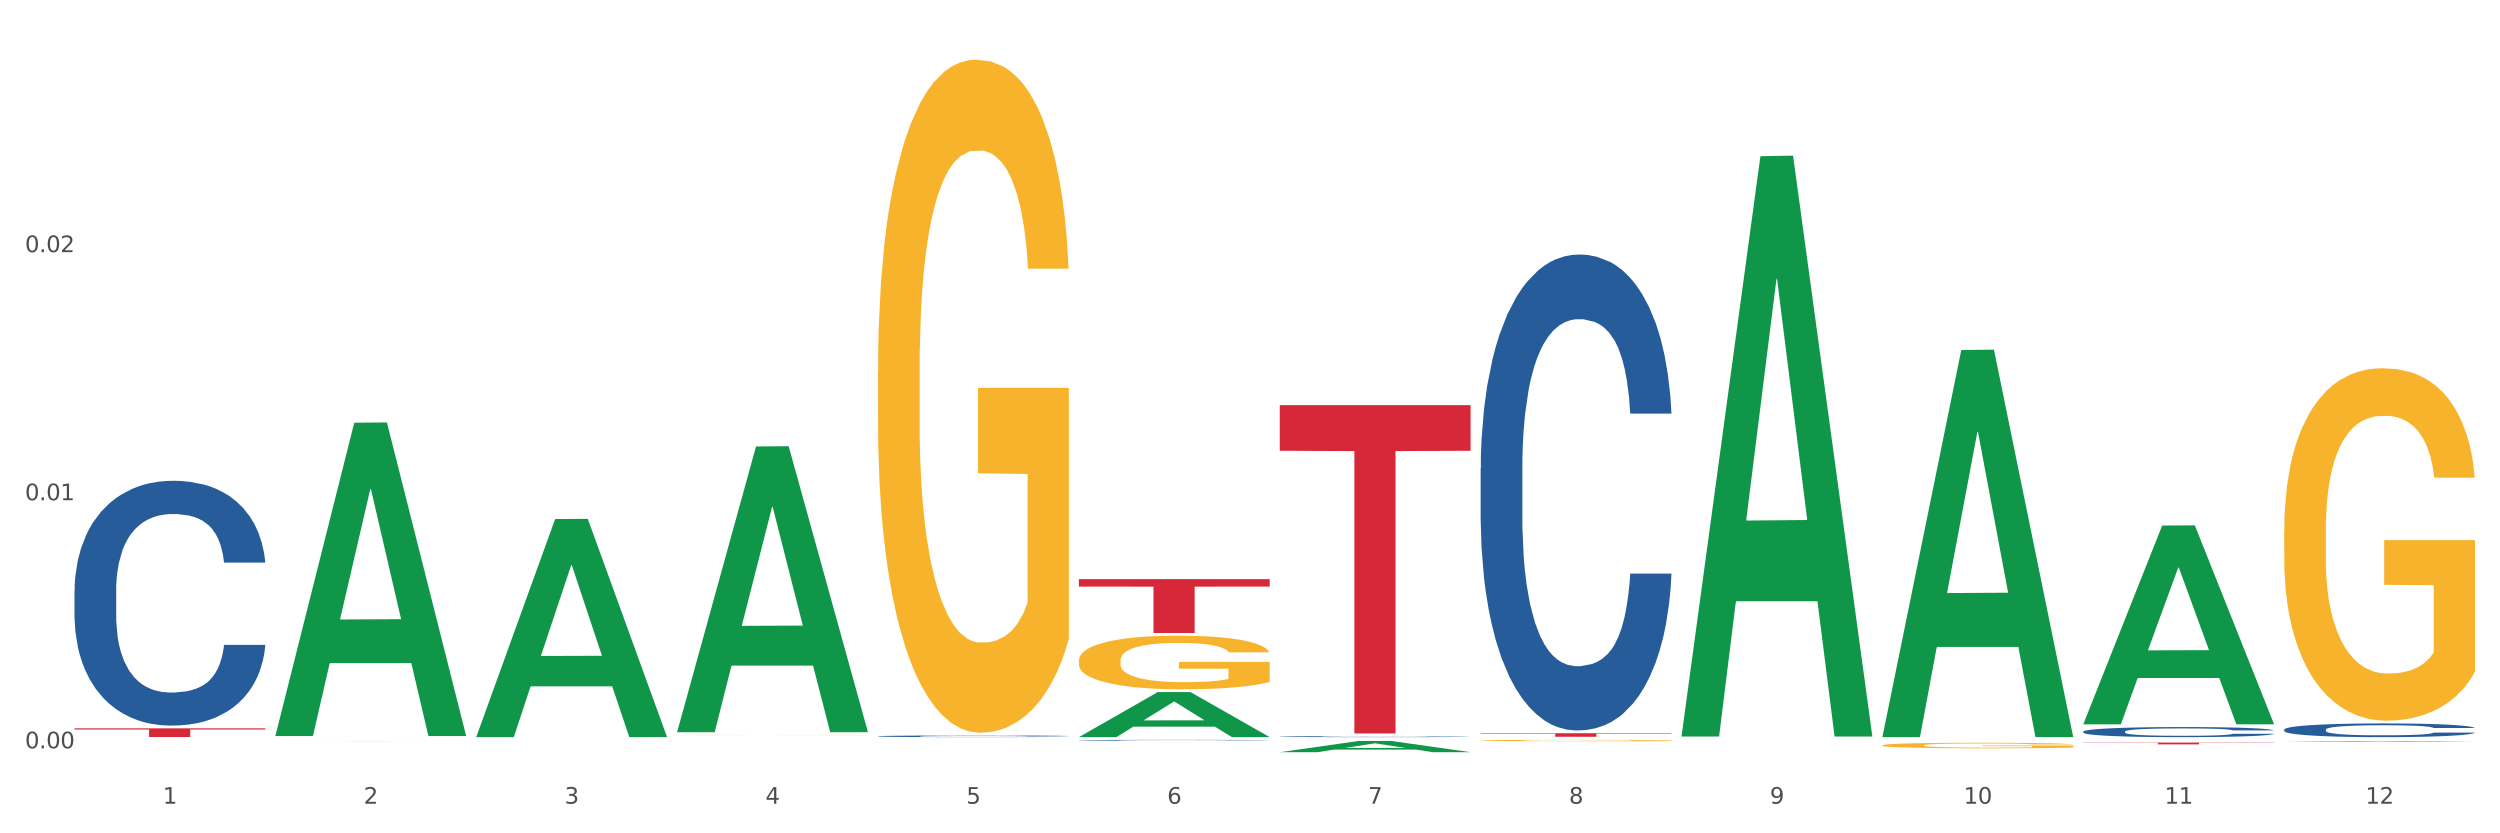 <?xml version="1.0" encoding="utf-8" standalone="no"?>
<!DOCTYPE svg PUBLIC "-//W3C//DTD SVG 1.1//EN"
  "http://www.w3.org/Graphics/SVG/1.1/DTD/svg11.dtd">
<svg xmlns:xlink="http://www.w3.org/1999/xlink" width="1080pt" height="360pt" viewBox="0 0 1080 360" xmlns="http://www.w3.org/2000/svg" version="1.1">
 <rect x="0" y="0" width="1080" height="360" fill="#333333" stroke="none"/>
 <defs>
  <style type="text/css">*{stroke-linejoin: round; stroke-linecap: butt}</style>
 </defs>
 <g id="figure_1">
  <g id="patch_1">
   <path d="M 0 360 
L 1080 360 
L 1080 0 
L 0 0 
z
" style="fill: #ffffff; stroke: #ffffff; stroke-linejoin: miter"/>
  </g>
  <g id="axes_1">
   <g id="matplotlib.axis_1">
    <g id="xtick_1">
     <g id="text_1">
      <!-- 1 -->
      <g style="fill: #4d4d4d" transform="translate(70.342 347.204) scale(0.096 -0.096)">
       <defs>
        <path id="DejaVuSans-31" d="M 794 531 
L 1825 531 
L 1825 4091 
L 703 3866 
L 703 4441 
L 1819 4666 
L 2450 4666 
L 2450 531 
L 3481 531 
L 3481 0 
L 794 0 
L 794 531 
z
" transform="scale(0.016)"/>
       </defs>
       <use xlink:href="#DejaVuSans-31"/>
      </g>
     </g>
    </g>
    <g id="xtick_2">
     <g id="text_2">
      <!-- 2 -->
      <g style="fill: #4d4d4d" transform="translate(157.122 347.204) scale(0.096 -0.096)">
       <defs>
        <path id="DejaVuSans-32" d="M 1228 531 
L 3431 531 
L 3431 0 
L 469 0 
L 469 531 
Q 828 903 1448 1529 
Q 2069 2156 2228 2338 
Q 2531 2678 2651 2914 
Q 2772 3150 2772 3378 
Q 2772 3750 2511 3984 
Q 2250 4219 1831 4219 
Q 1534 4219 1204 4116 
Q 875 4013 500 3803 
L 500 4441 
Q 881 4594 1212 4672 
Q 1544 4750 1819 4750 
Q 2544 4750 2975 4387 
Q 3406 4025 3406 3419 
Q 3406 3131 3298 2873 
Q 3191 2616 2906 2266 
Q 2828 2175 2409 1742 
Q 1991 1309 1228 531 
z
" transform="scale(0.016)"/>
       </defs>
       <use xlink:href="#DejaVuSans-32"/>
      </g>
     </g>
    </g>
    <g id="xtick_3">
     <g id="text_3">
      <!-- 3 -->
      <g style="fill: #4d4d4d" transform="translate(243.902 347.204) scale(0.096 -0.096)">
       <defs>
        <path id="DejaVuSans-33" d="M 2597 2516 
Q 3050 2419 3304 2112 
Q 3559 1806 3559 1356 
Q 3559 666 3084 287 
Q 2609 -91 1734 -91 
Q 1441 -91 1130 -33 
Q 819 25 488 141 
L 488 750 
Q 750 597 1062 519 
Q 1375 441 1716 441 
Q 2309 441 2620 675 
Q 2931 909 2931 1356 
Q 2931 1769 2642 2001 
Q 2353 2234 1838 2234 
L 1294 2234 
L 1294 2753 
L 1863 2753 
Q 2328 2753 2575 2939 
Q 2822 3125 2822 3475 
Q 2822 3834 2567 4026 
Q 2313 4219 1838 4219 
Q 1578 4219 1281 4162 
Q 984 4106 628 3988 
L 628 4550 
Q 988 4650 1302 4700 
Q 1616 4750 1894 4750 
Q 2613 4750 3031 4423 
Q 3450 4097 3450 3541 
Q 3450 3153 3228 2886 
Q 3006 2619 2597 2516 
z
" transform="scale(0.016)"/>
       </defs>
       <use xlink:href="#DejaVuSans-33"/>
      </g>
     </g>
    </g>
    <g id="xtick_4">
     <g id="text_4">
      <!-- 4 -->
      <g style="fill: #4d4d4d" transform="translate(330.683 347.204) scale(0.096 -0.096)">
       <defs>
        <path id="DejaVuSans-34" d="M 2419 4116 
L 825 1625 
L 2419 1625 
L 2419 4116 
z
M 2253 4666 
L 3047 4666 
L 3047 1625 
L 3713 1625 
L 3713 1100 
L 3047 1100 
L 3047 0 
L 2419 0 
L 2419 1100 
L 313 1100 
L 313 1709 
L 2253 4666 
z
" transform="scale(0.016)"/>
       </defs>
       <use xlink:href="#DejaVuSans-34"/>
      </g>
     </g>
    </g>
    <g id="xtick_5">
     <g id="text_5">
      <!-- 5 -->
      <g style="fill: #4d4d4d" transform="translate(417.463 347.204) scale(0.096 -0.096)">
       <defs>
        <path id="DejaVuSans-35" d="M 691 4666 
L 3169 4666 
L 3169 4134 
L 1269 4134 
L 1269 2991 
Q 1406 3038 1543 3061 
Q 1681 3084 1819 3084 
Q 2600 3084 3056 2656 
Q 3513 2228 3513 1497 
Q 3513 744 3044 326 
Q 2575 -91 1722 -91 
Q 1428 -91 1123 -41 
Q 819 9 494 109 
L 494 744 
Q 775 591 1075 516 
Q 1375 441 1709 441 
Q 2250 441 2565 725 
Q 2881 1009 2881 1497 
Q 2881 1984 2565 2268 
Q 2250 2553 1709 2553 
Q 1456 2553 1204 2497 
Q 953 2441 691 2322 
L 691 4666 
z
" transform="scale(0.016)"/>
       </defs>
       <use xlink:href="#DejaVuSans-35"/>
      </g>
     </g>
    </g>
    <g id="xtick_6">
     <g id="text_6">
      <!-- 6 -->
      <g style="fill: #4d4d4d" transform="translate(504.243 347.204) scale(0.096 -0.096)">
       <defs>
        <path id="DejaVuSans-36" d="M 2113 2584 
Q 1688 2584 1439 2293 
Q 1191 2003 1191 1497 
Q 1191 994 1439 701 
Q 1688 409 2113 409 
Q 2538 409 2786 701 
Q 3034 994 3034 1497 
Q 3034 2003 2786 2293 
Q 2538 2584 2113 2584 
z
M 3366 4563 
L 3366 3988 
Q 3128 4100 2886 4159 
Q 2644 4219 2406 4219 
Q 1781 4219 1451 3797 
Q 1122 3375 1075 2522 
Q 1259 2794 1537 2939 
Q 1816 3084 2150 3084 
Q 2853 3084 3261 2657 
Q 3669 2231 3669 1497 
Q 3669 778 3244 343 
Q 2819 -91 2113 -91 
Q 1303 -91 875 529 
Q 447 1150 447 2328 
Q 447 3434 972 4092 
Q 1497 4750 2381 4750 
Q 2619 4750 2861 4703 
Q 3103 4656 3366 4563 
z
" transform="scale(0.016)"/>
       </defs>
       <use xlink:href="#DejaVuSans-36"/>
      </g>
     </g>
    </g>
    <g id="xtick_7">
     <g id="text_7">
      <!-- 7 -->
      <g style="fill: #4d4d4d" transform="translate(591.024 347.204) scale(0.096 -0.096)">
       <defs>
        <path id="DejaVuSans-37" d="M 525 4666 
L 3525 4666 
L 3525 4397 
L 1831 0 
L 1172 0 
L 2766 4134 
L 525 4134 
L 525 4666 
z
" transform="scale(0.016)"/>
       </defs>
       <use xlink:href="#DejaVuSans-37"/>
      </g>
     </g>
    </g>
    <g id="xtick_8">
     <g id="text_8">
      <!-- 8 -->
      <g style="fill: #4d4d4d" transform="translate(677.804 347.204) scale(0.096 -0.096)">
       <defs>
        <path id="DejaVuSans-38" d="M 2034 2216 
Q 1584 2216 1326 1975 
Q 1069 1734 1069 1313 
Q 1069 891 1326 650 
Q 1584 409 2034 409 
Q 2484 409 2743 651 
Q 3003 894 3003 1313 
Q 3003 1734 2745 1975 
Q 2488 2216 2034 2216 
z
M 1403 2484 
Q 997 2584 770 2862 
Q 544 3141 544 3541 
Q 544 4100 942 4425 
Q 1341 4750 2034 4750 
Q 2731 4750 3128 4425 
Q 3525 4100 3525 3541 
Q 3525 3141 3298 2862 
Q 3072 2584 2669 2484 
Q 3125 2378 3379 2068 
Q 3634 1759 3634 1313 
Q 3634 634 3220 271 
Q 2806 -91 2034 -91 
Q 1263 -91 848 271 
Q 434 634 434 1313 
Q 434 1759 690 2068 
Q 947 2378 1403 2484 
z
M 1172 3481 
Q 1172 3119 1398 2916 
Q 1625 2713 2034 2713 
Q 2441 2713 2670 2916 
Q 2900 3119 2900 3481 
Q 2900 3844 2670 4047 
Q 2441 4250 2034 4250 
Q 1625 4250 1398 4047 
Q 1172 3844 1172 3481 
z
" transform="scale(0.016)"/>
       </defs>
       <use xlink:href="#DejaVuSans-38"/>
      </g>
     </g>
    </g>
    <g id="xtick_9">
     <g id="text_9">
      <!-- 9 -->
      <g style="fill: #4d4d4d" transform="translate(764.584 347.204) scale(0.096 -0.096)">
       <defs>
        <path id="DejaVuSans-39" d="M 703 97 
L 703 672 
Q 941 559 1184 500 
Q 1428 441 1663 441 
Q 2288 441 2617 861 
Q 2947 1281 2994 2138 
Q 2813 1869 2534 1725 
Q 2256 1581 1919 1581 
Q 1219 1581 811 2004 
Q 403 2428 403 3163 
Q 403 3881 828 4315 
Q 1253 4750 1959 4750 
Q 2769 4750 3195 4129 
Q 3622 3509 3622 2328 
Q 3622 1225 3098 567 
Q 2575 -91 1691 -91 
Q 1453 -91 1209 -44 
Q 966 3 703 97 
z
M 1959 2075 
Q 2384 2075 2632 2365 
Q 2881 2656 2881 3163 
Q 2881 3666 2632 3958 
Q 2384 4250 1959 4250 
Q 1534 4250 1286 3958 
Q 1038 3666 1038 3163 
Q 1038 2656 1286 2365 
Q 1534 2075 1959 2075 
z
" transform="scale(0.016)"/>
       </defs>
       <use xlink:href="#DejaVuSans-39"/>
      </g>
     </g>
    </g>
    <g id="xtick_10">
     <g id="text_10">
      <!-- 10 -->
      <g style="fill: #4d4d4d" transform="translate(848.311 347.204) scale(0.096 -0.096)">
       <defs>
        <path id="DejaVuSans-30" d="M 2034 4250 
Q 1547 4250 1301 3770 
Q 1056 3291 1056 2328 
Q 1056 1369 1301 889 
Q 1547 409 2034 409 
Q 2525 409 2770 889 
Q 3016 1369 3016 2328 
Q 3016 3291 2770 3770 
Q 2525 4250 2034 4250 
z
M 2034 4750 
Q 2819 4750 3233 4129 
Q 3647 3509 3647 2328 
Q 3647 1150 3233 529 
Q 2819 -91 2034 -91 
Q 1250 -91 836 529 
Q 422 1150 422 2328 
Q 422 3509 836 4129 
Q 1250 4750 2034 4750 
z
" transform="scale(0.016)"/>
       </defs>
       <use xlink:href="#DejaVuSans-31"/>
       <use xlink:href="#DejaVuSans-30" transform="translate(63.623 0)"/>
      </g>
     </g>
    </g>
    <g id="xtick_11">
     <g id="text_11">
      <!-- 11 -->
      <g style="fill: #4d4d4d" transform="translate(935.091 347.204) scale(0.096 -0.096)">
       <use xlink:href="#DejaVuSans-31"/>
       <use xlink:href="#DejaVuSans-31" transform="translate(63.623 0)"/>
      </g>
     </g>
    </g>
    <g id="xtick_12">
     <g id="text_12">
      <!-- 12 -->
      <g style="fill: #4d4d4d" transform="translate(1021.871 347.204) scale(0.096 -0.096)">
       <use xlink:href="#DejaVuSans-31"/>
       <use xlink:href="#DejaVuSans-32" transform="translate(63.623 0)"/>
      </g>
     </g>
    </g>
    <g id="xtick_13"/>
    <g id="xtick_14"/>
    <g id="xtick_15"/>
    <g id="xtick_16"/>
    <g id="xtick_17"/>
    <g id="xtick_18"/>
    <g id="xtick_19"/>
    <g id="xtick_20"/>
    <g id="xtick_21"/>
    <g id="xtick_22"/>
    <g id="xtick_23"/>
   </g>
   <g id="matplotlib.axis_2">
    <g id="ytick_1">
     <g id="text_13">
      <!-- 0.00 -->
      <g style="fill: #4d4d4d" transform="translate(10.8 323.273) scale(0.096 -0.096)">
       <defs>
        <path id="DejaVuSans-2e" d="M 684 794 
L 1344 794 
L 1344 0 
L 684 0 
L 684 794 
z
" transform="scale(0.016)"/>
       </defs>
       <use xlink:href="#DejaVuSans-30"/>
       <use xlink:href="#DejaVuSans-2e" transform="translate(63.623 0)"/>
       <use xlink:href="#DejaVuSans-30" transform="translate(95.41 0)"/>
       <use xlink:href="#DejaVuSans-30" transform="translate(159.033 0)"/>
      </g>
     </g>
    </g>
    <g id="ytick_2">
     <g id="text_14">
      <!-- 0.01 -->
      <g style="fill: #4d4d4d" transform="translate(10.8 216.098) scale(0.096 -0.096)">
       <use xlink:href="#DejaVuSans-30"/>
       <use xlink:href="#DejaVuSans-2e" transform="translate(63.623 0)"/>
       <use xlink:href="#DejaVuSans-30" transform="translate(95.41 0)"/>
       <use xlink:href="#DejaVuSans-31" transform="translate(159.033 0)"/>
      </g>
     </g>
    </g>
    <g id="ytick_3">
     <g id="text_15">
      <!-- 0.02 -->
      <g style="fill: #4d4d4d" transform="translate(10.8 108.924) scale(0.096 -0.096)">
       <use xlink:href="#DejaVuSans-30"/>
       <use xlink:href="#DejaVuSans-2e" transform="translate(63.623 0)"/>
       <use xlink:href="#DejaVuSans-30" transform="translate(95.41 0)"/>
       <use xlink:href="#DejaVuSans-32" transform="translate(159.033 0)"/>
      </g>
     </g>
    </g>
    <g id="ytick_4"/>
    <g id="ytick_5"/>
    <g id="ytick_6"/>
   </g>
   <g id="PolyCollection_1">
    <path d="M 118.955 317.74 
L 119.04 317.613 
L 153.037 182.617 
L 167.145 182.489 
L 201.397 317.995 
L 185.078 317.995 
L 177.684 286.441 
L 142.583 286.441 
L 142.328 286.95 
L 135.189 317.995 
L 118.955 317.995 
L 118.955 317.74 
L 147.002 267.61 
L 173.265 267.483 
L 160.261 211.372 
L 160.091 211.117 
L 159.921 211.499 
L 146.917 267.483 
L 147.002 267.61 
L 118.955 317.74 
z
" clip-path="url(#p7b0f434533)" style="fill: #109648"/>
    <path d="M 899.978 316.048 
L 900.076 316.044 
L 900.076 315.932 
L 900.368 315.781 
L 901.44 315.502 
L 902.804 315.291 
L 905.143 315.044 
L 906.41 314.94 
L 908.067 314.825 
L 911.477 314.637 
L 915.375 314.478 
L 918.104 314.39 
L 920.15 314.335 
L 924.73 314.235 
L 927.361 314.191 
L 930.09 314.155 
L 932.429 314.132 
L 936.327 314.104 
L 939.445 314.092 
L 943.051 314.088 
L 946.071 314.092 
L 950.067 314.108 
L 955.914 314.155 
L 958.155 314.183 
L 961.176 314.231 
L 964.294 314.295 
L 966.828 314.359 
L 969.751 314.45 
L 972.772 314.57 
L 975.696 314.721 
L 977.742 314.861 
L 979.399 315.008 
L 980.86 315.187 
L 981.932 315.382 
L 982.42 315.546 
L 964.587 315.546 
L 964.099 315.398 
L 963.125 315.239 
L 962.15 315.131 
L 961.078 315.044 
L 959.422 314.944 
L 957.96 314.88 
L 955.524 314.805 
L 953.283 314.757 
L 951.431 314.729 
L 949.19 314.705 
L 944.415 314.681 
L 941.004 314.681 
L 938.86 314.689 
L 936.229 314.709 
L 933.988 314.737 
L 931.357 314.785 
L 929.31 314.837 
L 927.264 314.904 
L 926.095 314.952 
L 924.34 315.04 
L 923.171 315.112 
L 921.612 315.235 
L 920.735 315.323 
L 919.176 315.55 
L 918.494 315.717 
L 918.201 315.833 
L 918.006 315.96 
L 918.006 316.581 
L 918.591 316.86 
L 919.078 316.98 
L 919.858 317.115 
L 921.32 317.291 
L 923.463 317.462 
L 925.705 317.585 
L 927.556 317.661 
L 929.31 317.717 
L 931.064 317.761 
L 933.208 317.801 
L 934.962 317.824 
L 937.593 317.848 
L 940.712 317.86 
L 943.148 317.86 
L 948.118 317.84 
L 950.359 317.82 
L 952.503 317.793 
L 954.842 317.749 
L 956.693 317.701 
L 957.765 317.665 
L 959.519 317.589 
L 960.884 317.51 
L 962.053 317.418 
L 962.833 317.338 
L 963.71 317.219 
L 964.392 317.083 
L 964.587 317.012 
L 982.42 317.012 
L 982.03 317.155 
L 981.348 317.295 
L 979.983 317.482 
L 978.912 317.589 
L 977.255 317.721 
L 975.501 317.832 
L 973.065 317.956 
L 970.823 318.047 
L 968.485 318.127 
L 965.951 318.199 
L 961.371 318.298 
L 959.714 318.326 
L 956.206 318.374 
L 953.477 318.402 
L 949.482 318.43 
L 945.389 318.446 
L 941.102 318.45 
L 937.301 318.442 
L 933.111 318.418 
L 930.48 318.394 
L 927.556 318.358 
L 924.146 318.302 
L 920.93 318.235 
L 917.909 318.155 
L 915.083 318.063 
L 912.452 317.96 
L 909.041 317.789 
L 906.507 317.621 
L 904.656 317.466 
L 903.389 317.334 
L 902.122 317.167 
L 901.44 317.052 
L 900.368 316.773 
L 899.978 316.514 
L 899.978 316.048 
z
" clip-path="url(#p7b0f434533)" style="fill: #255c99"/>
    <path d="M 986.759 315.184 
L 986.856 315.179 
L 986.856 315.027 
L 987.148 314.821 
L 988.22 314.442 
L 989.585 314.155 
L 991.923 313.819 
L 993.19 313.679 
L 994.847 313.521 
L 998.258 313.267 
L 1002.156 313.05 
L 1004.884 312.931 
L 1006.93 312.855 
L 1011.511 312.72 
L 1014.142 312.66 
L 1016.87 312.612 
L 1019.209 312.579 
L 1023.107 312.541 
L 1026.225 312.525 
L 1029.831 312.52 
L 1032.852 312.525 
L 1036.847 312.547 
L 1042.694 312.612 
L 1044.935 312.65 
L 1047.956 312.715 
L 1051.075 312.801 
L 1053.608 312.888 
L 1056.532 313.012 
L 1059.553 313.175 
L 1062.476 313.381 
L 1064.522 313.57 
L 1066.179 313.771 
L 1067.641 314.014 
L 1068.713 314.28 
L 1069.2 314.502 
L 1051.367 314.502 
L 1050.88 314.301 
L 1049.905 314.085 
L 1048.931 313.939 
L 1047.859 313.819 
L 1046.202 313.684 
L 1044.74 313.597 
L 1042.304 313.494 
L 1040.063 313.429 
L 1038.211 313.392 
L 1035.97 313.359 
L 1031.195 313.327 
L 1027.784 313.327 
L 1025.641 313.337 
L 1023.009 313.364 
L 1020.768 313.402 
L 1018.137 313.467 
L 1016.091 313.538 
L 1014.044 313.63 
L 1012.875 313.695 
L 1011.121 313.814 
L 1009.951 313.911 
L 1008.392 314.079 
L 1007.515 314.198 
L 1005.956 314.507 
L 1005.274 314.735 
L 1004.982 314.892 
L 1004.787 315.065 
L 1004.787 315.91 
L 1005.371 316.289 
L 1005.859 316.451 
L 1006.638 316.636 
L 1008.1 316.874 
L 1010.244 317.107 
L 1012.485 317.275 
L 1014.337 317.378 
L 1016.091 317.453 
L 1017.845 317.513 
L 1019.989 317.567 
L 1021.743 317.6 
L 1024.374 317.632 
L 1027.492 317.648 
L 1029.928 317.648 
L 1034.898 317.621 
L 1037.139 317.594 
L 1039.283 317.556 
L 1041.622 317.497 
L 1043.474 317.432 
L 1044.546 317.383 
L 1046.3 317.28 
L 1047.664 317.172 
L 1048.833 317.047 
L 1049.613 316.939 
L 1050.49 316.776 
L 1051.172 316.592 
L 1051.367 316.495 
L 1069.2 316.495 
L 1068.81 316.69 
L 1068.128 316.879 
L 1066.764 317.134 
L 1065.692 317.28 
L 1064.035 317.459 
L 1062.281 317.61 
L 1059.845 317.778 
L 1057.604 317.903 
L 1055.265 318.011 
L 1052.731 318.109 
L 1048.151 318.244 
L 1046.495 318.282 
L 1042.986 318.347 
L 1040.258 318.385 
L 1036.262 318.423 
L 1032.17 318.444 
L 1027.882 318.45 
L 1024.081 318.439 
L 1019.891 318.407 
L 1017.26 318.374 
L 1014.337 318.325 
L 1010.926 318.249 
L 1007.71 318.157 
L 1004.689 318.049 
L 1001.863 317.925 
L 999.232 317.784 
L 995.821 317.551 
L 993.288 317.323 
L 991.436 317.112 
L 990.169 316.933 
L 988.903 316.706 
L 988.22 316.549 
L 987.148 316.17 
L 986.759 315.818 
L 986.759 315.184 
z
" clip-path="url(#p7b0f434533)" style="fill: #255c99"/>
    <path d="M 466.077 319.782 
L 466.174 319.782 
L 466.174 319.773 
L 466.466 319.761 
L 467.538 319.738 
L 468.903 319.722 
L 471.241 319.702 
L 472.508 319.694 
L 474.165 319.684 
L 477.576 319.669 
L 481.474 319.657 
L 484.202 319.65 
L 486.248 319.645 
L 490.829 319.637 
L 493.46 319.634 
L 496.188 319.631 
L 498.527 319.629 
L 502.425 319.627 
L 505.543 319.626 
L 509.149 319.625 
L 512.17 319.626 
L 516.165 319.627 
L 522.012 319.631 
L 524.253 319.633 
L 527.274 319.637 
L 530.393 319.642 
L 532.926 319.647 
L 535.85 319.654 
L 538.871 319.664 
L 541.794 319.676 
L 543.84 319.687 
L 545.497 319.699 
L 546.959 319.713 
L 548.031 319.729 
L 548.518 319.742 
L 530.685 319.742 
L 530.198 319.73 
L 529.223 319.717 
L 528.249 319.709 
L 527.177 319.702 
L 525.52 319.694 
L 524.058 319.689 
L 521.622 319.683 
L 519.381 319.679 
L 517.529 319.677 
L 515.288 319.675 
L 510.513 319.673 
L 507.102 319.673 
L 504.959 319.673 
L 502.327 319.675 
L 500.086 319.677 
L 497.455 319.681 
L 495.409 319.685 
L 493.362 319.691 
L 492.193 319.694 
L 490.439 319.701 
L 489.269 319.707 
L 487.71 319.717 
L 486.833 319.724 
L 485.274 319.742 
L 484.592 319.756 
L 484.3 319.765 
L 484.105 319.775 
L 484.105 319.825 
L 484.689 319.847 
L 485.177 319.857 
L 485.956 319.868 
L 487.418 319.882 
L 489.562 319.895 
L 491.803 319.905 
L 493.655 319.911 
L 495.409 319.916 
L 497.163 319.919 
L 499.307 319.922 
L 501.061 319.924 
L 503.692 319.926 
L 506.81 319.927 
L 509.246 319.927 
L 514.216 319.926 
L 516.457 319.924 
L 518.601 319.922 
L 520.94 319.918 
L 522.792 319.914 
L 523.864 319.912 
L 525.618 319.906 
L 526.982 319.899 
L 528.151 319.892 
L 528.931 319.885 
L 529.808 319.876 
L 530.49 319.865 
L 530.685 319.859 
L 548.518 319.859 
L 548.128 319.871 
L 547.446 319.882 
L 546.082 319.897 
L 545.01 319.906 
L 543.353 319.916 
L 541.599 319.925 
L 539.163 319.935 
L 536.922 319.942 
L 534.583 319.949 
L 532.049 319.954 
L 527.469 319.962 
L 525.813 319.964 
L 522.304 319.968 
L 519.576 319.971 
L 515.58 319.973 
L 511.488 319.974 
L 507.2 319.974 
L 503.399 319.974 
L 499.209 319.972 
L 496.578 319.97 
L 493.655 319.967 
L 490.244 319.963 
L 487.028 319.957 
L 484.007 319.951 
L 481.181 319.943 
L 478.55 319.935 
L 475.139 319.921 
L 472.606 319.908 
L 470.754 319.896 
L 469.487 319.885 
L 468.221 319.872 
L 467.538 319.862 
L 466.466 319.84 
L 466.077 319.819 
L 466.077 319.782 
z
" clip-path="url(#p7b0f434533)" style="fill: #255c99"/>
    <path d="M 379.296 318.054 
L 379.394 318.053 
L 379.394 318.035 
L 379.686 318.01 
L 380.758 317.964 
L 382.122 317.929 
L 384.461 317.888 
L 385.728 317.871 
L 387.385 317.852 
L 390.795 317.821 
L 394.693 317.795 
L 397.422 317.78 
L 399.468 317.771 
L 404.048 317.755 
L 406.679 317.748 
L 409.408 317.742 
L 411.747 317.738 
L 415.645 317.733 
L 418.763 317.731 
L 422.369 317.731 
L 425.389 317.731 
L 429.385 317.734 
L 435.232 317.742 
L 437.473 317.746 
L 440.494 317.754 
L 443.612 317.765 
L 446.146 317.775 
L 449.069 317.79 
L 452.09 317.81 
L 455.014 317.835 
L 457.06 317.858 
L 458.717 317.882 
L 460.178 317.912 
L 461.25 317.944 
L 461.738 317.971 
L 443.905 317.971 
L 443.417 317.947 
L 442.443 317.92 
L 441.468 317.903 
L 440.396 317.888 
L 438.74 317.872 
L 437.278 317.861 
L 434.842 317.849 
L 432.601 317.841 
L 430.749 317.836 
L 428.508 317.832 
L 423.733 317.828 
L 420.322 317.828 
L 418.178 317.83 
L 415.547 317.833 
L 413.306 317.838 
L 410.675 317.846 
L 408.628 317.854 
L 406.582 317.865 
L 405.413 317.873 
L 403.658 317.888 
L 402.489 317.899 
L 400.93 317.92 
L 400.053 317.934 
L 398.494 317.972 
L 397.812 317.999 
L 397.519 318.018 
L 397.324 318.039 
L 397.324 318.142 
L 397.909 318.188 
L 398.396 318.207 
L 399.176 318.23 
L 400.638 318.259 
L 402.781 318.287 
L 405.023 318.307 
L 406.874 318.32 
L 408.628 318.329 
L 410.382 318.336 
L 412.526 318.343 
L 414.28 318.347 
L 416.911 318.351 
L 420.03 318.353 
L 422.466 318.353 
L 427.436 318.349 
L 429.677 318.346 
L 431.821 318.341 
L 434.16 318.334 
L 436.011 318.326 
L 437.083 318.32 
L 438.837 318.308 
L 440.202 318.295 
L 441.371 318.28 
L 442.151 318.267 
L 443.028 318.247 
L 443.71 318.225 
L 443.905 318.213 
L 461.738 318.213 
L 461.348 318.236 
L 460.666 318.259 
L 459.301 318.29 
L 458.23 318.308 
L 456.573 318.33 
L 454.819 318.348 
L 452.383 318.368 
L 450.141 318.384 
L 447.803 318.397 
L 445.269 318.408 
L 440.689 318.425 
L 439.032 318.429 
L 435.524 318.437 
L 432.795 318.442 
L 428.8 318.447 
L 424.707 318.449 
L 420.42 318.45 
L 416.619 318.449 
L 412.429 318.445 
L 409.798 318.441 
L 406.874 318.435 
L 403.464 318.426 
L 400.248 318.414 
L 397.227 318.401 
L 394.401 318.386 
L 391.77 318.369 
L 388.359 318.341 
L 385.825 318.313 
L 383.974 318.288 
L 382.707 318.266 
L 381.44 318.238 
L 380.758 318.219 
L 379.686 318.173 
L 379.296 318.131 
L 379.296 318.054 
z
" clip-path="url(#p7b0f434533)" style="fill: #255c99"/>
    <path d="M 32.175 255.219 
L 32.272 255.122 
L 32.272 252.418 
L 32.565 248.747 
L 33.637 241.986 
L 35.001 236.867 
L 37.34 230.878 
L 38.607 228.367 
L 40.263 225.565 
L 43.674 221.026 
L 47.572 217.162 
L 50.3 215.037 
L 52.347 213.685 
L 56.927 211.27 
L 59.558 210.207 
L 62.287 209.338 
L 64.625 208.759 
L 68.523 208.082 
L 71.642 207.793 
L 75.247 207.696 
L 78.268 207.793 
L 82.263 208.179 
L 88.11 209.338 
L 90.352 210.014 
L 93.373 211.173 
L 96.491 212.719 
L 99.025 214.264 
L 101.948 216.486 
L 104.969 219.384 
L 107.892 223.054 
L 109.939 226.435 
L 111.595 230.009 
L 113.057 234.355 
L 114.129 239.088 
L 114.616 243.048 
L 96.783 243.048 
L 96.296 239.475 
L 95.322 235.611 
L 94.347 233.003 
L 93.275 230.878 
L 91.619 228.463 
L 90.157 226.918 
L 87.721 225.083 
L 85.479 223.923 
L 83.628 223.247 
L 81.386 222.668 
L 76.611 222.088 
L 73.201 222.088 
L 71.057 222.281 
L 68.426 222.764 
L 66.184 223.44 
L 63.553 224.6 
L 61.507 225.855 
L 59.461 227.497 
L 58.291 228.656 
L 56.537 230.781 
L 55.368 232.52 
L 53.809 235.514 
L 52.932 237.639 
L 51.372 243.145 
L 50.69 247.202 
L 50.398 250.003 
L 50.203 253.094 
L 50.203 268.162 
L 50.788 274.923 
L 51.275 277.821 
L 52.054 281.105 
L 53.516 285.355 
L 55.66 289.509 
L 57.901 292.503 
L 59.753 294.338 
L 61.507 295.691 
L 63.261 296.753 
L 65.405 297.719 
L 67.159 298.299 
L 69.79 298.878 
L 72.908 299.168 
L 75.345 299.168 
L 80.314 298.685 
L 82.556 298.202 
L 84.7 297.526 
L 87.038 296.463 
L 88.89 295.304 
L 89.962 294.435 
L 91.716 292.6 
L 93.08 290.668 
L 94.25 288.446 
L 95.029 286.514 
L 95.906 283.617 
L 96.588 280.333 
L 96.783 278.594 
L 114.616 278.594 
L 114.227 282.071 
L 113.544 285.452 
L 112.18 289.992 
L 111.108 292.6 
L 109.452 295.787 
L 107.697 298.492 
L 105.261 301.486 
L 103.02 303.708 
L 100.681 305.639 
L 98.148 307.378 
L 93.567 309.793 
L 91.911 310.469 
L 88.403 311.628 
L 85.674 312.304 
L 81.679 312.98 
L 77.586 313.367 
L 73.298 313.463 
L 69.498 313.27 
L 65.307 312.691 
L 62.676 312.111 
L 59.753 311.242 
L 56.342 309.889 
L 53.126 308.247 
L 50.105 306.316 
L 47.279 304.094 
L 44.648 301.583 
L 41.238 297.429 
L 38.704 293.372 
L 36.853 289.605 
L 35.586 286.418 
L 34.319 282.361 
L 33.637 279.56 
L 32.565 272.798 
L 32.175 266.52 
L 32.175 255.219 
z
" clip-path="url(#p7b0f434533)" style="fill: #255c99"/>
    <path d="M 32.175 314.639 
L 114.616 314.639 
L 114.616 315.158 
L 82.187 315.161 
L 82.187 318.375 
L 64.409 318.375 
L 64.409 315.161 
L 32.175 315.158 
L 32.175 314.642 
L 32.175 314.639 
z
" clip-path="url(#p7b0f434533)" style="fill: #d62839"/>
    <path d="M 118.955 320.468 
L 201.397 320.468 
L 201.397 320.473 
L 168.967 320.473 
L 168.967 320.5 
L 151.189 320.5 
L 151.189 320.473 
L 118.955 320.473 
L 118.955 320.468 
L 118.955 320.468 
z
" clip-path="url(#p7b0f434533)" style="fill: #d62839"/>
    <path d="M 466.077 250.175 
L 548.518 250.175 
L 548.518 253.41 
L 516.088 253.432 
L 516.088 273.455 
L 498.311 273.455 
L 498.311 253.432 
L 466.077 253.41 
L 466.077 250.197 
L 466.077 250.175 
z
" clip-path="url(#p7b0f434533)" style="fill: #d62839"/>
    <path d="M 552.857 175.024 
L 635.298 175.024 
L 635.298 194.733 
L 602.869 194.866 
L 602.869 316.846 
L 585.091 316.846 
L 585.091 194.866 
L 552.857 194.733 
L 552.857 175.157 
L 552.857 175.024 
z
" clip-path="url(#p7b0f434533)" style="fill: #d62839"/>
    <path d="M 639.637 316.755 
L 722.079 316.755 
L 722.079 316.968 
L 689.649 316.969 
L 689.649 318.284 
L 671.872 318.284 
L 671.872 316.969 
L 639.637 316.968 
L 639.637 316.757 
L 639.637 316.755 
z
" clip-path="url(#p7b0f434533)" style="fill: #d62839"/>
    <path d="M 899.978 320.787 
L 982.42 320.787 
L 982.42 320.896 
L 949.99 320.896 
L 949.99 321.57 
L 932.213 321.57 
L 932.213 320.896 
L 899.978 320.896 
L 899.978 320.788 
L 899.978 320.787 
z
" clip-path="url(#p7b0f434533)" style="fill: #d62839"/>
    <path d="M 292.516 317.528 
L 292.613 317.528 
L 292.613 317.525 
L 292.808 317.522 
L 293.781 317.515 
L 295.241 317.51 
L 296.312 317.507 
L 297.383 317.505 
L 298.648 317.502 
L 300.205 317.5 
L 303.028 317.496 
L 304.78 317.494 
L 306.921 317.492 
L 310.815 317.489 
L 313.637 317.488 
L 316.557 317.487 
L 321.327 317.485 
L 324.441 317.484 
L 327.751 317.484 
L 331.741 317.483 
L 334.759 317.483 
L 341.377 317.484 
L 347.023 317.484 
L 349.748 317.485 
L 353.252 317.486 
L 355.101 317.487 
L 358.119 317.488 
L 361.233 317.49 
L 363.375 317.492 
L 366.587 317.495 
L 369.02 317.498 
L 371.259 317.501 
L 372.427 317.504 
L 373.303 317.506 
L 374.081 317.509 
L 374.86 317.513 
L 357.34 317.513 
L 356.659 317.51 
L 355.588 317.507 
L 354.031 317.505 
L 352.668 317.503 
L 350.332 317.501 
L 348.191 317.499 
L 345.952 317.498 
L 343.227 317.497 
L 341.085 317.497 
L 338.068 317.496 
L 332.131 317.496 
L 328.14 317.497 
L 325.415 317.498 
L 323.663 317.499 
L 322.105 317.5 
L 320.353 317.501 
L 318.309 317.503 
L 316.849 317.505 
L 315.389 317.507 
L 314.221 317.509 
L 313.151 317.511 
L 312.275 317.514 
L 311.593 317.517 
L 311.009 317.52 
L 310.523 317.526 
L 310.523 317.538 
L 310.717 317.541 
L 311.204 317.544 
L 311.788 317.547 
L 312.761 317.55 
L 313.637 317.552 
L 315.292 317.556 
L 317.141 317.558 
L 318.601 317.56 
L 320.061 317.561 
L 322.592 317.563 
L 325.415 317.565 
L 327.848 317.566 
L 331.157 317.567 
L 333.396 317.567 
L 335.343 317.567 
L 340.112 317.567 
L 343.519 317.567 
L 347.315 317.566 
L 350.235 317.566 
L 352.668 317.565 
L 355.393 317.563 
L 357.145 317.562 
L 357.145 317.543 
L 335.732 317.543 
L 335.732 317.531 
L 374.957 317.531 
L 374.957 317.567 
L 373.303 317.569 
L 371.453 317.57 
L 369.507 317.572 
L 366.587 317.574 
L 363.083 317.575 
L 359.968 317.577 
L 356.659 317.578 
L 352.765 317.579 
L 347.704 317.58 
L 344.589 317.58 
L 340.696 317.58 
L 336.121 317.58 
L 332.131 317.58 
L 328.237 317.58 
L 324.149 317.579 
L 320.159 317.578 
L 317.141 317.577 
L 314.124 317.575 
L 310.912 317.573 
L 308.381 317.572 
L 306.435 317.57 
L 304.293 317.568 
L 301.957 317.565 
L 300.205 317.563 
L 298.648 317.56 
L 296.993 317.557 
L 295.825 317.554 
L 294.657 317.551 
L 293.976 317.548 
L 293.197 317.544 
L 292.613 317.539 
L 292.516 317.528 
z
" clip-path="url(#p7b0f434533)" style="fill: #f7b32b"/>
    <path d="M 639.637 202.341 
L 639.735 202.153 
L 639.735 196.895 
L 640.027 189.759 
L 641.099 176.613 
L 642.463 166.66 
L 644.802 155.017 
L 646.069 150.134 
L 647.726 144.688 
L 651.136 135.862 
L 655.034 128.35 
L 657.763 124.219 
L 659.809 121.59 
L 664.389 116.895 
L 667.02 114.829 
L 669.749 113.139 
L 672.088 112.012 
L 675.986 110.698 
L 679.104 110.134 
L 682.71 109.947 
L 685.73 110.134 
L 689.726 110.886 
L 695.573 113.139 
L 697.814 114.454 
L 700.835 116.707 
L 703.953 119.712 
L 706.487 122.717 
L 709.41 127.036 
L 712.431 132.67 
L 715.355 139.806 
L 717.401 146.378 
L 719.058 153.327 
L 720.519 161.777 
L 721.591 170.979 
L 722.079 178.679 
L 704.246 178.679 
L 703.758 171.731 
L 702.784 164.219 
L 701.809 159.148 
L 700.737 155.017 
L 699.081 150.322 
L 697.619 147.317 
L 695.183 143.749 
L 692.942 141.496 
L 691.09 140.181 
L 688.849 139.055 
L 684.074 137.928 
L 680.663 137.928 
L 678.519 138.303 
L 675.888 139.242 
L 673.647 140.557 
L 671.016 142.81 
L 668.969 145.252 
L 666.923 148.444 
L 665.754 150.698 
L 663.999 154.829 
L 662.83 158.209 
L 661.271 164.031 
L 660.394 168.162 
L 658.835 178.867 
L 658.153 186.754 
L 657.86 192.2 
L 657.665 198.209 
L 657.665 227.505 
L 658.25 240.65 
L 658.737 246.284 
L 659.517 252.669 
L 660.979 260.932 
L 663.122 269.007 
L 665.364 274.829 
L 667.215 278.397 
L 668.969 281.026 
L 670.723 283.092 
L 672.867 284.97 
L 674.621 286.096 
L 677.252 287.223 
L 680.371 287.786 
L 682.807 287.786 
L 687.777 286.847 
L 690.018 285.909 
L 692.162 284.594 
L 694.501 282.528 
L 696.352 280.275 
L 697.424 278.585 
L 699.178 275.017 
L 700.543 271.261 
L 701.712 266.941 
L 702.492 263.186 
L 703.369 257.552 
L 704.051 251.167 
L 704.246 247.787 
L 722.079 247.787 
L 721.689 254.547 
L 721.007 261.12 
L 719.642 269.946 
L 718.571 275.017 
L 716.914 281.214 
L 715.16 286.472 
L 712.724 292.293 
L 710.482 296.613 
L 708.144 300.369 
L 705.61 303.749 
L 701.03 308.444 
L 699.373 309.758 
L 695.865 312.012 
L 693.136 313.326 
L 689.141 314.641 
L 685.048 315.392 
L 680.761 315.58 
L 676.96 315.204 
L 672.77 314.077 
L 670.139 312.951 
L 667.215 311.261 
L 663.805 308.631 
L 660.589 305.439 
L 657.568 301.683 
L 654.742 297.364 
L 652.111 292.481 
L 648.7 284.406 
L 646.166 276.519 
L 644.315 269.195 
L 643.048 262.998 
L 641.781 255.11 
L 641.099 249.665 
L 640.027 236.519 
L 639.637 224.312 
L 639.637 202.341 
z
" clip-path="url(#p7b0f434533)" style="fill: #255c99"/>
    <path d="M 552.857 318.214 
L 552.954 318.214 
L 552.954 318.203 
L 553.247 318.188 
L 554.319 318.16 
L 555.683 318.14 
L 558.022 318.116 
L 559.289 318.105 
L 560.945 318.094 
L 564.356 318.076 
L 568.254 318.06 
L 570.982 318.051 
L 573.029 318.046 
L 577.609 318.036 
L 580.24 318.032 
L 582.969 318.028 
L 585.307 318.026 
L 589.205 318.023 
L 592.324 318.022 
L 595.929 318.022 
L 598.95 318.022 
L 602.945 318.024 
L 608.792 318.028 
L 611.034 318.031 
L 614.055 318.036 
L 617.173 318.042 
L 619.707 318.048 
L 622.63 318.057 
L 625.651 318.069 
L 628.574 318.084 
L 630.621 318.098 
L 632.277 318.112 
L 633.739 318.13 
L 634.811 318.149 
L 635.298 318.165 
L 617.465 318.165 
L 616.978 318.15 
L 616.004 318.135 
L 615.029 318.124 
L 613.957 318.116 
L 612.301 318.106 
L 610.839 318.099 
L 608.403 318.092 
L 606.161 318.087 
L 604.31 318.085 
L 602.068 318.082 
L 597.293 318.08 
L 593.883 318.08 
L 591.739 318.081 
L 589.108 318.083 
L 586.866 318.085 
L 584.235 318.09 
L 582.189 318.095 
L 580.143 318.102 
L 578.973 318.107 
L 577.219 318.115 
L 576.05 318.122 
L 574.491 318.134 
L 573.614 318.143 
L 572.054 318.165 
L 571.372 318.182 
L 571.08 318.193 
L 570.885 318.205 
L 570.885 318.266 
L 571.47 318.294 
L 571.957 318.306 
L 572.736 318.319 
L 574.198 318.336 
L 576.342 318.353 
L 578.583 318.365 
L 580.435 318.372 
L 582.189 318.378 
L 583.943 318.382 
L 586.087 318.386 
L 587.841 318.388 
L 590.472 318.391 
L 593.59 318.392 
L 596.027 318.392 
L 600.997 318.39 
L 603.238 318.388 
L 605.382 318.385 
L 607.72 318.381 
L 609.572 318.376 
L 610.644 318.373 
L 612.398 318.365 
L 613.762 318.358 
L 614.932 318.349 
L 615.711 318.341 
L 616.588 318.329 
L 617.27 318.316 
L 617.465 318.309 
L 635.298 318.309 
L 634.909 318.323 
L 634.226 318.336 
L 632.862 318.355 
L 631.79 318.365 
L 630.134 318.378 
L 628.379 318.389 
L 625.943 318.401 
L 623.702 318.41 
L 621.363 318.418 
L 618.83 318.425 
L 614.249 318.435 
L 612.593 318.438 
L 609.085 318.442 
L 606.356 318.445 
L 602.361 318.448 
L 598.268 318.449 
L 593.98 318.45 
L 590.18 318.449 
L 585.989 318.447 
L 583.358 318.444 
L 580.435 318.441 
L 577.024 318.435 
L 573.808 318.429 
L 570.788 318.421 
L 567.962 318.412 
L 565.33 318.402 
L 561.92 318.385 
L 559.386 318.369 
L 557.535 318.353 
L 556.268 318.34 
L 555.001 318.324 
L 554.319 318.313 
L 553.247 318.285 
L 552.857 318.26 
L 552.857 318.214 
z
" clip-path="url(#p7b0f434533)" style="fill: #255c99"/>
    <path d="M 986.759 229.437 
L 986.856 229.298 
L 986.856 224.292 
L 987.051 219.981 
L 988.024 209.551 
L 989.484 200.929 
L 990.555 196.34 
L 991.625 192.586 
L 992.891 188.831 
L 994.448 184.937 
L 997.271 179.236 
L 999.023 176.315 
L 1001.164 173.256 
L 1005.057 168.806 
L 1007.88 166.303 
L 1010.8 164.217 
L 1015.569 161.714 
L 1018.684 160.601 
L 1021.993 159.767 
L 1025.984 159.211 
L 1029.001 159.072 
L 1035.62 159.489 
L 1041.265 160.74 
L 1043.991 161.714 
L 1047.495 163.383 
L 1049.344 164.495 
L 1052.361 166.72 
L 1055.476 169.64 
L 1057.617 172.143 
L 1060.829 176.872 
L 1063.263 181.6 
L 1065.501 187.44 
L 1066.669 191.473 
L 1067.545 195.228 
L 1068.324 199.539 
L 1069.103 206.353 
L 1051.583 206.353 
L 1050.901 201.485 
L 1049.831 196.896 
L 1048.273 192.446 
L 1046.911 189.665 
L 1044.575 186.189 
L 1042.433 183.964 
L 1040.195 182.295 
L 1037.469 180.904 
L 1035.328 180.209 
L 1032.311 179.653 
L 1026.373 179.792 
L 1022.383 180.904 
L 1019.657 182.295 
L 1017.905 183.547 
L 1016.348 184.937 
L 1014.596 186.884 
L 1012.552 189.804 
L 1011.092 192.446 
L 1009.632 195.784 
L 1008.464 199.121 
L 1007.393 203.015 
L 1006.517 207.187 
L 1005.836 211.498 
L 1005.252 216.782 
L 1004.765 225.543 
L 1004.765 244.595 
L 1004.96 248.905 
L 1005.447 254.607 
L 1006.031 258.918 
L 1007.004 264.063 
L 1007.88 267.54 
L 1009.535 272.546 
L 1011.384 276.718 
L 1012.844 279.36 
L 1014.304 281.585 
L 1016.835 284.644 
L 1019.657 287.147 
L 1022.091 288.677 
L 1025.4 290.068 
L 1027.639 290.624 
L 1029.585 290.902 
L 1034.355 290.902 
L 1037.761 290.485 
L 1041.557 289.511 
L 1044.477 288.26 
L 1046.911 286.73 
L 1049.636 284.227 
L 1051.388 281.863 
L 1051.388 252.799 
L 1029.975 252.66 
L 1029.975 233.331 
L 1069.2 233.331 
L 1069.2 290.068 
L 1067.545 292.988 
L 1065.696 295.63 
L 1063.749 297.994 
L 1060.829 300.914 
L 1057.325 303.696 
L 1054.211 305.643 
L 1050.901 307.311 
L 1047.008 308.841 
L 1041.947 310.232 
L 1038.832 310.788 
L 1034.939 311.205 
L 1030.364 311.344 
L 1026.373 311.066 
L 1022.48 310.371 
L 1018.392 309.119 
L 1014.401 307.311 
L 1011.384 305.504 
L 1008.367 303.279 
L 1005.155 300.358 
L 1002.624 297.577 
L 1000.677 295.074 
L 998.536 291.875 
L 996.2 287.704 
L 994.448 283.949 
L 992.891 280.055 
L 991.236 275.049 
L 990.068 270.738 
L 988.9 265.315 
L 988.219 261.282 
L 987.44 255.024 
L 986.856 246.263 
L 986.759 229.437 
z
" clip-path="url(#p7b0f434533)" style="fill: #f7b32b"/>
    <path d="M 813.198 321.979 
L 813.295 321.977 
L 813.295 321.898 
L 813.49 321.83 
L 814.463 321.665 
L 815.923 321.529 
L 816.994 321.457 
L 818.065 321.397 
L 819.33 321.338 
L 820.887 321.277 
L 823.71 321.187 
L 825.462 321.14 
L 827.603 321.092 
L 831.497 321.022 
L 834.319 320.982 
L 837.239 320.949 
L 842.009 320.91 
L 845.123 320.892 
L 848.433 320.879 
L 852.423 320.87 
L 855.441 320.868 
L 862.059 320.875 
L 867.705 320.895 
L 870.43 320.91 
L 873.934 320.936 
L 875.783 320.954 
L 878.801 320.989 
L 881.915 321.035 
L 884.057 321.075 
L 887.269 321.149 
L 889.702 321.224 
L 891.941 321.316 
L 893.109 321.38 
L 893.985 321.439 
L 894.763 321.507 
L 895.542 321.615 
L 878.022 321.615 
L 877.341 321.538 
L 876.27 321.465 
L 874.713 321.395 
L 873.35 321.351 
L 871.014 321.296 
L 868.873 321.261 
L 866.634 321.235 
L 863.909 321.213 
L 861.767 321.202 
L 858.75 321.193 
L 852.813 321.195 
L 848.822 321.213 
L 846.097 321.235 
L 844.345 321.255 
L 842.787 321.277 
L 841.035 321.307 
L 838.991 321.353 
L 837.531 321.395 
L 836.071 321.448 
L 834.903 321.501 
L 833.833 321.562 
L 832.957 321.628 
L 832.275 321.696 
L 831.691 321.779 
L 831.205 321.918 
L 831.205 322.218 
L 831.399 322.287 
L 831.886 322.377 
L 832.47 322.445 
L 833.443 322.526 
L 834.319 322.581 
L 835.974 322.66 
L 837.823 322.726 
L 839.283 322.767 
L 840.743 322.802 
L 843.274 322.851 
L 846.097 322.89 
L 848.53 322.914 
L 851.839 322.936 
L 854.078 322.945 
L 856.025 322.95 
L 860.794 322.95 
L 864.201 322.943 
L 867.997 322.928 
L 870.917 322.908 
L 873.35 322.884 
L 876.075 322.844 
L 877.827 322.807 
L 877.827 322.348 
L 856.414 322.346 
L 856.414 322.041 
L 895.639 322.041 
L 895.639 322.936 
L 893.985 322.983 
L 892.135 323.024 
L 890.189 323.062 
L 887.269 323.108 
L 883.765 323.152 
L 880.65 323.182 
L 877.341 323.209 
L 873.447 323.233 
L 868.386 323.255 
L 865.271 323.264 
L 861.378 323.27 
L 856.803 323.272 
L 852.813 323.268 
L 848.919 323.257 
L 844.831 323.237 
L 840.841 323.209 
L 837.823 323.18 
L 834.806 323.145 
L 831.594 323.099 
L 829.063 323.055 
L 827.117 323.015 
L 824.975 322.965 
L 822.639 322.899 
L 820.887 322.84 
L 819.33 322.778 
L 817.675 322.699 
L 816.507 322.631 
L 815.339 322.546 
L 814.658 322.482 
L 813.879 322.383 
L 813.295 322.245 
L 813.198 321.979 
z
" clip-path="url(#p7b0f434533)" style="fill: #f7b32b"/>
    <path d="M 639.637 319.903 
L 639.735 319.902 
L 639.735 319.883 
L 639.929 319.866 
L 640.903 319.824 
L 642.363 319.79 
L 643.433 319.772 
L 644.504 319.757 
L 645.769 319.743 
L 647.327 319.727 
L 650.149 319.705 
L 651.901 319.693 
L 654.043 319.681 
L 657.936 319.664 
L 660.759 319.654 
L 663.679 319.646 
L 668.448 319.636 
L 671.563 319.631 
L 674.872 319.628 
L 678.863 319.626 
L 681.88 319.625 
L 688.499 319.627 
L 694.144 319.632 
L 696.869 319.636 
L 700.373 319.642 
L 702.223 319.647 
L 705.24 319.655 
L 708.355 319.667 
L 710.496 319.677 
L 713.708 319.696 
L 716.141 319.714 
L 718.38 319.737 
L 719.548 319.753 
L 720.424 319.768 
L 721.203 319.785 
L 721.981 319.812 
L 704.461 319.812 
L 703.78 319.793 
L 702.709 319.774 
L 701.152 319.757 
L 699.789 319.746 
L 697.453 319.732 
L 695.312 319.723 
L 693.073 319.717 
L 690.348 319.711 
L 688.207 319.709 
L 685.189 319.706 
L 679.252 319.707 
L 675.261 319.711 
L 672.536 319.717 
L 670.784 319.722 
L 669.227 319.727 
L 667.475 319.735 
L 665.431 319.747 
L 663.971 319.757 
L 662.511 319.77 
L 661.343 319.783 
L 660.272 319.799 
L 659.396 319.815 
L 658.715 319.832 
L 658.131 319.853 
L 657.644 319.887 
L 657.644 319.963 
L 657.839 319.98 
L 658.325 320.002 
L 658.909 320.019 
L 659.883 320.039 
L 660.759 320.053 
L 662.413 320.073 
L 664.263 320.089 
L 665.723 320.1 
L 667.183 320.108 
L 669.713 320.121 
L 672.536 320.13 
L 674.969 320.136 
L 678.279 320.142 
L 680.517 320.144 
L 682.464 320.145 
L 687.233 320.145 
L 690.64 320.144 
L 694.436 320.14 
L 697.356 320.135 
L 699.789 320.129 
L 702.515 320.119 
L 704.267 320.11 
L 704.267 319.995 
L 682.853 319.994 
L 682.853 319.918 
L 722.079 319.918 
L 722.079 320.142 
L 720.424 320.153 
L 718.575 320.164 
L 716.628 320.173 
L 713.708 320.185 
L 710.204 320.196 
L 707.089 320.203 
L 703.78 320.21 
L 699.887 320.216 
L 694.825 320.221 
L 691.711 320.224 
L 687.817 320.225 
L 683.243 320.226 
L 679.252 320.225 
L 675.359 320.222 
L 671.271 320.217 
L 667.28 320.21 
L 664.263 320.203 
L 661.245 320.194 
L 658.033 320.182 
L 655.503 320.172 
L 653.556 320.162 
L 651.415 320.149 
L 649.079 320.133 
L 647.327 320.118 
L 645.769 320.102 
L 644.115 320.083 
L 642.947 320.066 
L 641.779 320.044 
L 641.097 320.028 
L 640.319 320.004 
L 639.735 319.969 
L 639.637 319.903 
z
" clip-path="url(#p7b0f434533)" style="fill: #f7b32b"/>
    <path d="M 466.077 285.331 
L 466.174 285.309 
L 466.174 284.548 
L 466.369 283.893 
L 467.342 282.307 
L 468.802 280.996 
L 469.873 280.298 
L 470.943 279.727 
L 472.209 279.156 
L 473.766 278.564 
L 476.589 277.697 
L 478.341 277.253 
L 480.482 276.787 
L 484.375 276.111 
L 487.198 275.73 
L 490.118 275.413 
L 494.887 275.032 
L 498.002 274.863 
L 501.311 274.736 
L 505.302 274.652 
L 508.319 274.63 
L 514.938 274.694 
L 520.583 274.884 
L 523.309 275.032 
L 526.813 275.286 
L 528.662 275.455 
L 531.679 275.793 
L 534.794 276.238 
L 536.935 276.618 
L 540.147 277.337 
L 542.581 278.056 
L 544.819 278.944 
L 545.987 279.558 
L 546.863 280.129 
L 547.642 280.784 
L 548.421 281.82 
L 530.901 281.82 
L 530.219 281.08 
L 529.149 280.382 
L 527.591 279.706 
L 526.229 279.283 
L 523.893 278.754 
L 521.751 278.416 
L 519.513 278.162 
L 516.787 277.95 
L 514.646 277.845 
L 511.629 277.76 
L 505.691 277.781 
L 501.701 277.95 
L 498.975 278.162 
L 497.223 278.352 
L 495.666 278.564 
L 493.914 278.86 
L 491.87 279.304 
L 490.41 279.706 
L 488.95 280.213 
L 487.782 280.721 
L 486.711 281.313 
L 485.835 281.947 
L 485.154 282.603 
L 484.57 283.406 
L 484.083 284.738 
L 484.083 287.636 
L 484.278 288.291 
L 484.765 289.158 
L 485.349 289.814 
L 486.322 290.596 
L 487.198 291.125 
L 488.853 291.886 
L 490.702 292.52 
L 492.162 292.922 
L 493.622 293.26 
L 496.153 293.726 
L 498.975 294.106 
L 501.409 294.339 
L 504.718 294.55 
L 506.957 294.635 
L 508.903 294.677 
L 513.673 294.677 
L 517.079 294.614 
L 520.875 294.466 
L 523.795 294.276 
L 526.229 294.043 
L 528.954 293.662 
L 530.706 293.303 
L 530.706 288.883 
L 509.293 288.862 
L 509.293 285.923 
L 548.518 285.923 
L 548.518 294.55 
L 546.863 294.995 
L 545.014 295.396 
L 543.067 295.756 
L 540.147 296.2 
L 536.643 296.623 
L 533.529 296.919 
L 530.219 297.173 
L 526.326 297.405 
L 521.265 297.617 
L 518.15 297.701 
L 514.257 297.765 
L 509.682 297.786 
L 505.691 297.744 
L 501.798 297.638 
L 497.71 297.447 
L 493.719 297.173 
L 490.702 296.898 
L 487.685 296.559 
L 484.473 296.115 
L 481.942 295.692 
L 479.995 295.312 
L 477.854 294.825 
L 475.518 294.191 
L 473.766 293.62 
L 472.209 293.028 
L 470.554 292.267 
L 469.386 291.611 
L 468.218 290.786 
L 467.537 290.173 
L 466.758 289.222 
L 466.174 287.889 
L 466.077 285.331 
z
" clip-path="url(#p7b0f434533)" style="fill: #f7b32b"/>
    <path d="M 379.296 160.136 
L 379.394 159.871 
L 379.394 150.31 
L 379.588 142.078 
L 380.562 122.16 
L 382.022 105.695 
L 383.092 96.931 
L 384.163 89.761 
L 385.428 82.591 
L 386.986 75.155 
L 389.808 64.267 
L 391.56 58.69 
L 393.702 52.847 
L 397.595 44.349 
L 400.418 39.569 
L 403.338 35.585 
L 408.107 30.805 
L 411.222 28.681 
L 414.531 27.087 
L 418.522 26.025 
L 421.539 25.759 
L 428.158 26.556 
L 433.803 28.946 
L 436.528 30.805 
L 440.032 33.992 
L 441.882 36.117 
L 444.899 40.366 
L 448.014 45.943 
L 450.155 50.723 
L 453.367 59.752 
L 455.8 68.781 
L 458.039 79.935 
L 459.207 87.637 
L 460.083 94.807 
L 460.862 103.039 
L 461.64 116.052 
L 444.12 116.052 
L 443.439 106.757 
L 442.368 97.994 
L 440.811 89.496 
L 439.448 84.184 
L 437.112 77.545 
L 434.971 73.296 
L 432.732 70.109 
L 430.007 67.453 
L 427.866 66.126 
L 424.848 65.063 
L 418.911 65.329 
L 414.92 67.453 
L 412.195 70.109 
L 410.443 72.499 
L 408.886 75.155 
L 407.134 78.873 
L 405.09 84.45 
L 403.63 89.496 
L 402.17 95.869 
L 401.002 102.243 
L 399.931 109.679 
L 399.055 117.646 
L 398.374 125.878 
L 397.79 135.97 
L 397.303 152.7 
L 397.303 189.083 
L 397.498 197.316 
L 397.984 208.204 
L 398.568 216.436 
L 399.542 226.262 
L 400.418 232.902 
L 402.072 242.462 
L 403.922 250.429 
L 405.382 255.475 
L 406.842 259.724 
L 409.372 265.566 
L 412.195 270.346 
L 414.628 273.268 
L 417.938 275.923 
L 420.176 276.986 
L 422.123 277.517 
L 426.892 277.517 
L 430.299 276.72 
L 434.095 274.861 
L 437.015 272.471 
L 439.448 269.55 
L 442.174 264.77 
L 443.926 260.255 
L 443.926 204.751 
L 422.512 204.486 
L 422.512 167.572 
L 461.738 167.572 
L 461.738 275.923 
L 460.083 281.5 
L 458.234 286.546 
L 456.287 291.061 
L 453.367 296.638 
L 449.863 301.949 
L 446.748 305.667 
L 443.439 308.854 
L 439.546 311.775 
L 434.484 314.431 
L 431.37 315.493 
L 427.476 316.29 
L 422.902 316.555 
L 418.911 316.024 
L 415.018 314.696 
L 410.93 312.306 
L 406.939 308.854 
L 403.922 305.401 
L 400.904 301.152 
L 397.692 295.575 
L 395.162 290.264 
L 393.215 285.484 
L 391.074 279.376 
L 388.738 271.409 
L 386.986 264.238 
L 385.428 256.803 
L 383.774 247.242 
L 382.606 239.01 
L 381.438 228.652 
L 380.756 220.951 
L 379.978 209.001 
L 379.394 192.27 
L 379.296 160.136 
z
" clip-path="url(#p7b0f434533)" style="fill: #f7b32b"/>
    <path d="M 986.759 320.486 
L 986.844 320.486 
L 1020.84 320.131 
L 1034.949 320.131 
L 1069.2 320.487 
L 1052.882 320.487 
L 1045.487 320.404 
L 1010.386 320.404 
L 1010.131 320.405 
L 1002.992 320.487 
L 986.759 320.487 
L 986.759 320.486 
L 1014.806 320.355 
L 1041.068 320.354 
L 1028.064 320.207 
L 1027.894 320.206 
L 1027.724 320.207 
L 1014.721 320.354 
L 1014.806 320.355 
L 986.759 320.486 
z
" clip-path="url(#p7b0f434533)" style="fill: #109648"/>
    <path d="M 899.978 312.751 
L 900.063 312.67 
L 934.06 227.028 
L 948.168 226.947 
L 982.42 312.912 
L 966.101 312.912 
L 958.707 292.894 
L 923.606 292.894 
L 923.351 293.217 
L 916.212 312.912 
L 899.978 312.912 
L 899.978 312.751 
L 928.025 280.948 
L 954.288 280.867 
L 941.284 245.27 
L 941.114 245.109 
L 940.944 245.351 
L 927.94 280.867 
L 928.025 280.948 
L 899.978 312.751 
z
" clip-path="url(#p7b0f434533)" style="fill: #109648"/>
    <path d="M 813.198 318.135 
L 813.283 317.978 
L 847.279 151.202 
L 861.388 151.045 
L 895.639 318.45 
L 879.321 318.45 
L 871.927 279.467 
L 836.826 279.467 
L 836.571 280.096 
L 829.431 318.45 
L 813.198 318.45 
L 813.198 318.135 
L 841.245 256.203 
L 867.507 256.046 
L 854.504 186.726 
L 854.334 186.412 
L 854.164 186.884 
L 841.16 256.046 
L 841.245 256.203 
L 813.198 318.135 
z
" clip-path="url(#p7b0f434533)" style="fill: #109648"/>
    <path d="M 726.418 317.717 
L 726.503 317.481 
L 760.499 67.475 
L 774.608 67.239 
L 808.859 318.188 
L 792.541 318.188 
L 785.146 259.751 
L 750.045 259.751 
L 749.79 260.693 
L 742.651 318.188 
L 726.418 318.188 
L 726.418 317.717 
L 754.465 224.877 
L 780.727 224.642 
L 767.723 120.728 
L 767.553 120.257 
L 767.383 120.964 
L 754.38 224.642 
L 754.465 224.877 
L 726.418 317.717 
z
" clip-path="url(#p7b0f434533)" style="fill: #109648"/>
    <path d="M 552.857 324.94 
L 552.942 324.936 
L 586.938 320.099 
L 601.047 320.094 
L 635.298 324.95 
L 618.98 324.95 
L 611.586 323.819 
L 576.485 323.819 
L 576.23 323.837 
L 569.09 324.95 
L 552.857 324.95 
L 552.857 324.94 
L 580.904 323.144 
L 607.166 323.139 
L 594.163 321.129 
L 593.993 321.12 
L 593.823 321.133 
L 580.819 323.139 
L 580.904 323.144 
L 552.857 324.94 
z
" clip-path="url(#p7b0f434533)" style="fill: #109648"/>
    <path d="M 466.077 318.413 
L 466.162 318.395 
L 500.158 298.98 
L 514.267 298.961 
L 548.518 318.45 
L 532.2 318.45 
L 524.805 313.912 
L 489.704 313.912 
L 489.449 313.985 
L 482.31 318.45 
L 466.077 318.45 
L 466.077 318.413 
L 494.124 311.203 
L 520.386 311.185 
L 507.382 303.115 
L 507.212 303.079 
L 507.042 303.133 
L 494.039 311.185 
L 494.124 311.203 
L 466.077 318.413 
z
" clip-path="url(#p7b0f434533)" style="fill: #109648"/>
    <path d="M 292.516 316.076 
L 292.601 315.96 
L 326.597 192.877 
L 340.706 192.761 
L 374.957 316.308 
L 358.639 316.308 
L 351.245 287.538 
L 316.144 287.538 
L 315.889 288.002 
L 308.749 316.308 
L 292.516 316.308 
L 292.516 316.076 
L 320.563 270.369 
L 346.825 270.253 
L 333.822 219.094 
L 333.652 218.862 
L 333.482 219.21 
L 320.478 270.253 
L 320.563 270.369 
L 292.516 316.076 
z
" clip-path="url(#p7b0f434533)" style="fill: #109648"/>
    <path d="M 205.736 318.273 
L 205.821 318.184 
L 239.817 224.227 
L 253.926 224.138 
L 288.177 318.45 
L 271.859 318.45 
L 264.464 296.488 
L 229.363 296.488 
L 229.108 296.842 
L 221.969 318.45 
L 205.736 318.45 
L 205.736 318.273 
L 233.783 283.382 
L 260.045 283.293 
L 247.041 244.24 
L 246.871 244.063 
L 246.701 244.329 
L 233.698 283.293 
L 233.783 283.382 
L 205.736 318.273 
z
" clip-path="url(#p7b0f434533)" style="fill: #109648"/>
   </g>
  </g>
 </g>
 <defs>
  <clipPath id="p7b0f434533">
   <rect x="32.175" y="10.8" width="1037.025" height="329.109"/>
  </clipPath>
 </defs>
</svg>
